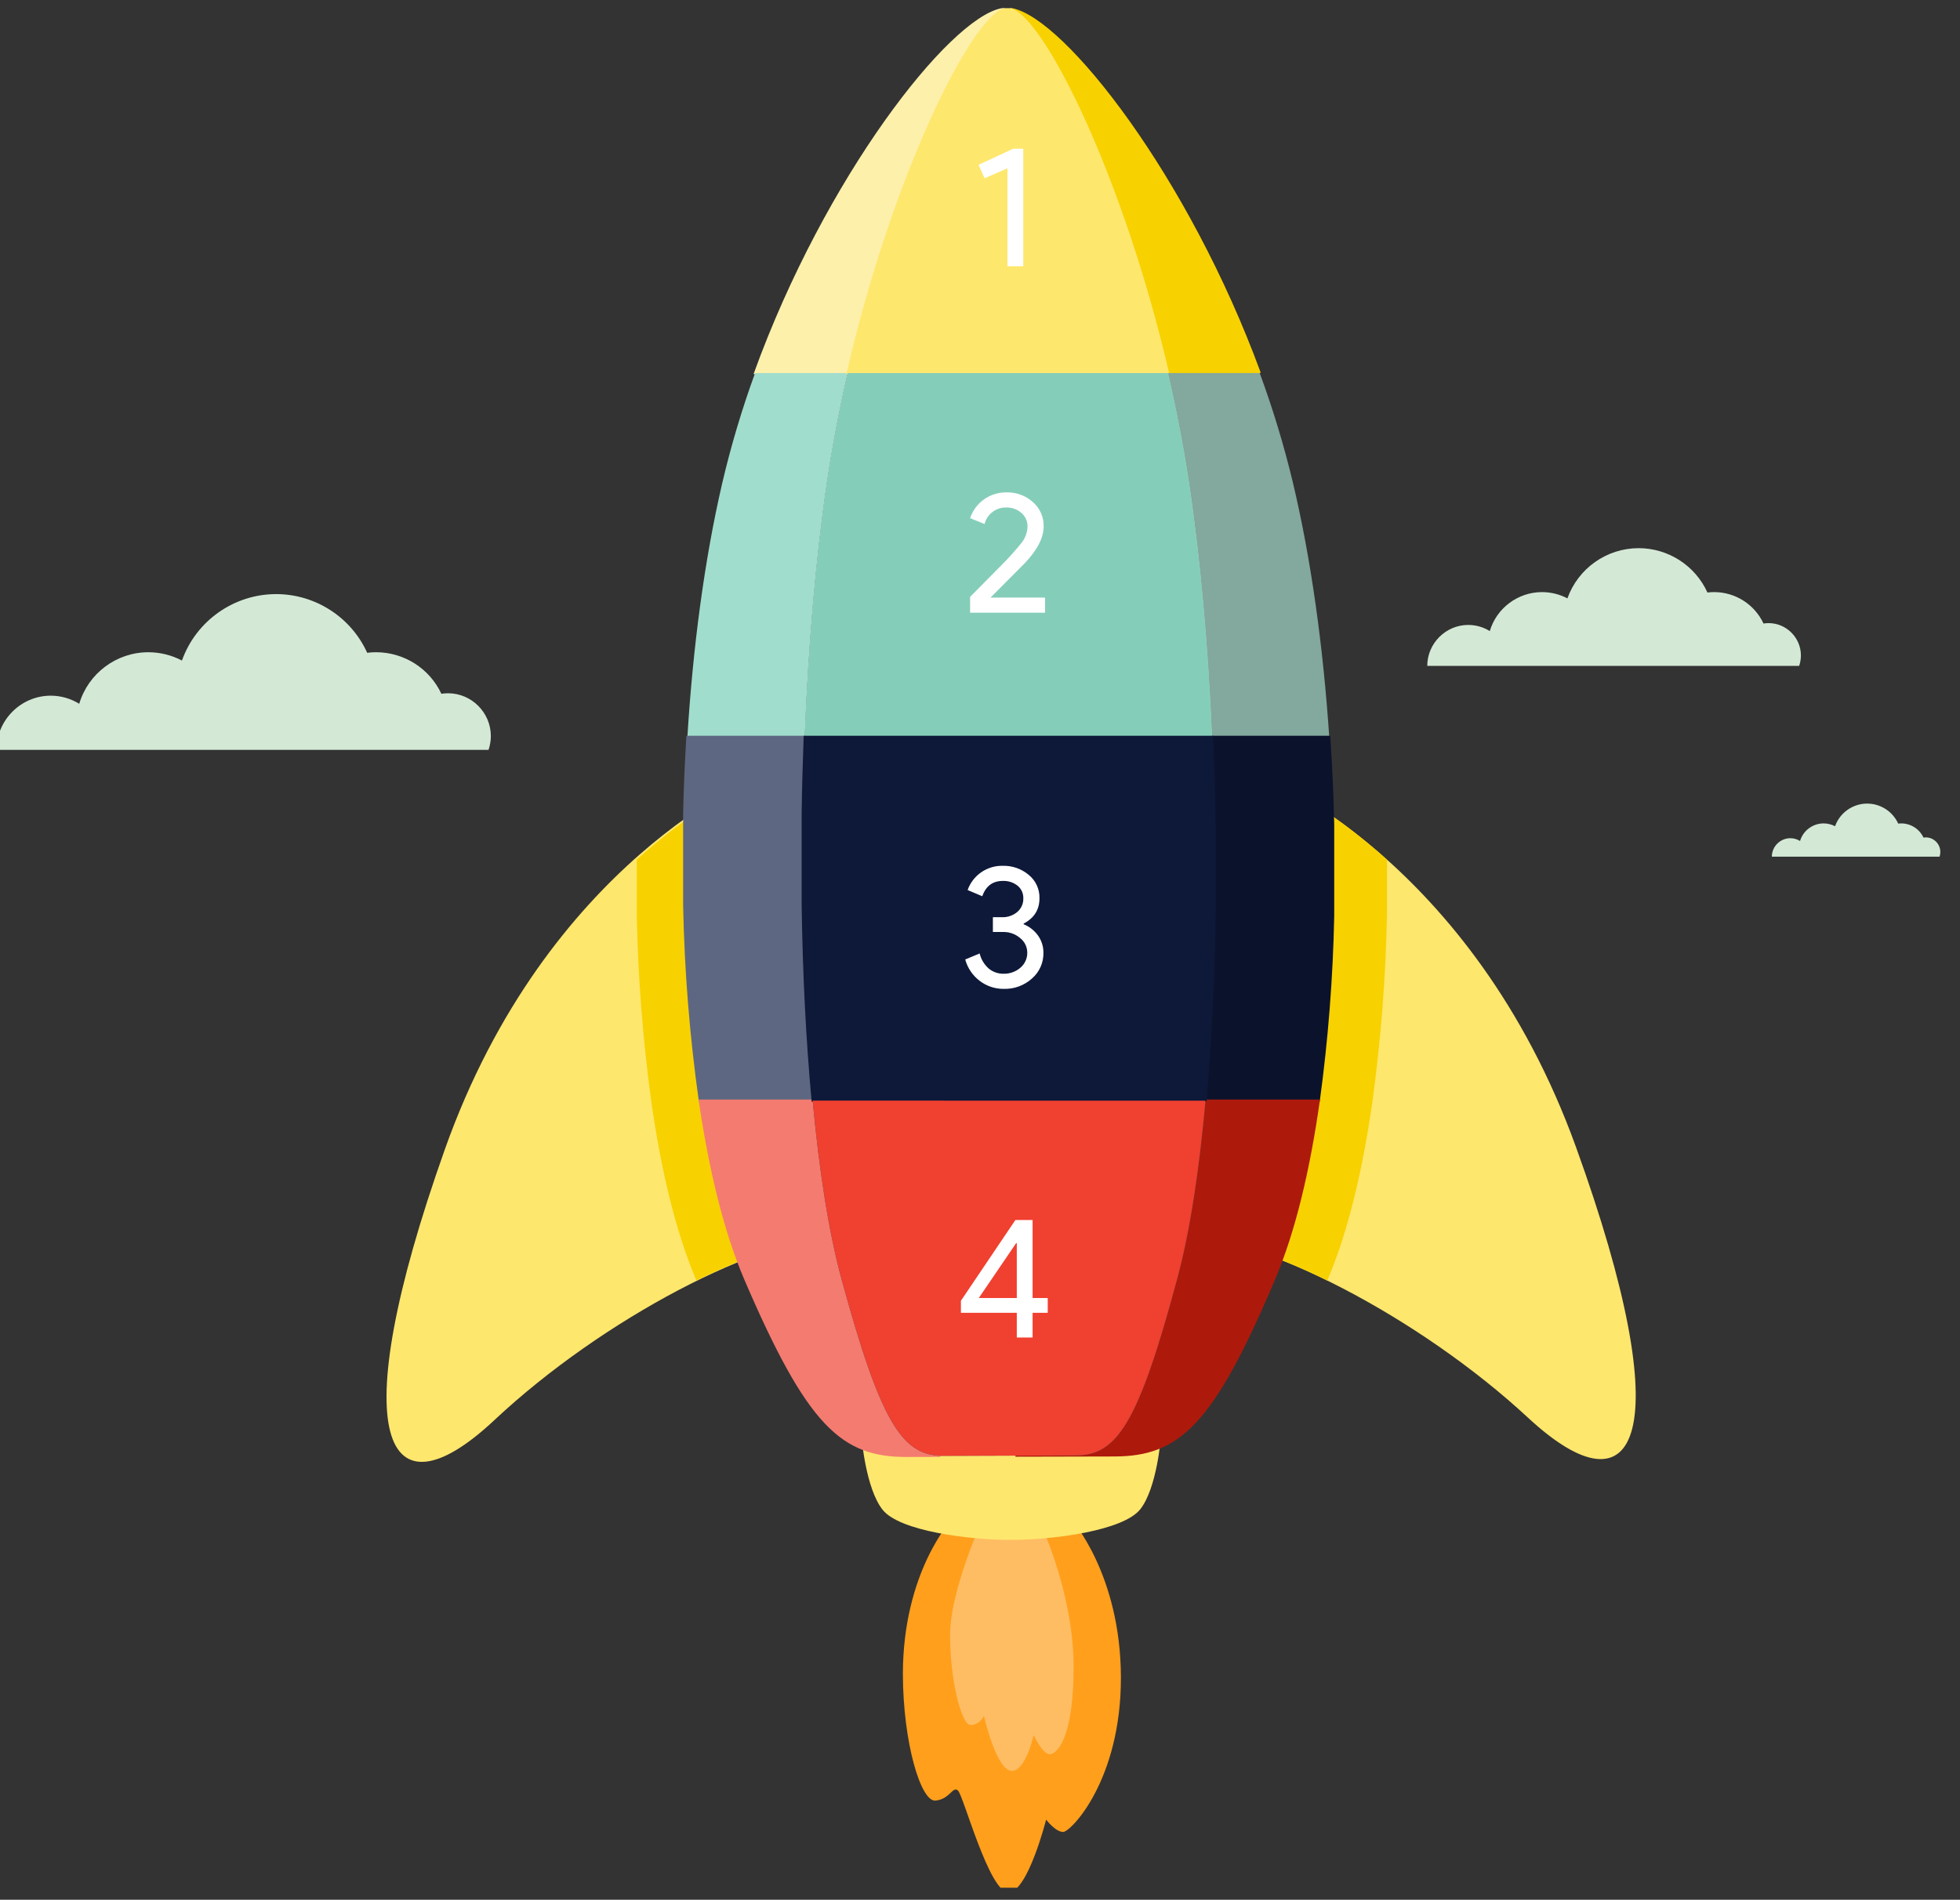 <?xml version="1.0" encoding="UTF-8" standalone="no"?>
<svg xmlns="http://www.w3.org/2000/svg" xmlns:xlink="http://www.w3.org/1999/xlink" xmlns:serif="http://www.serif.com/" width="100%" height="100%" viewBox="0 0 262 254" version="1.1" xml:space="preserve" style="fill-rule:evenodd;clip-rule:evenodd;">
    <rect x="0" y="0" width="262" height="254" fill="#333333" stroke="none"/>
    <g transform="matrix(1,0,0,1,-512,-1107)">
        <g id="rocket" transform="matrix(0.069,0,0,0.069,-256.967,-280.369)">
            <rect x="11137.7" y="20094.6" width="3785.53" height="3670.09" style="fill:none;"></rect>
            <clipPath id="_clip1">
                <rect x="11137.7" y="20094.6" width="3785.53" height="3670.09"></rect>
            </clipPath>
            <g clip-path="url(#_clip1)">
                <g id="Path_1" transform="matrix(4.145,0,0,4.145,12359.2,22160.9)">
                    <path d="M207.776,214.9C207.776,214.9 230.698,240.483 230.826,288.525C230.954,336.567 207.447,360.833 203.836,360.843C200.225,360.853 195.874,355.083 195.874,355.083C195.874,355.083 187.295,389.062 178.265,389.083C169.235,389.104 157.193,343.627 154.656,341.468C152.119,339.309 151.056,345.45 144.194,346.19C137.332,346.93 129.007,319.141 128.922,286.99L128.922,286.767C129.06,239.267 151.578,215.047 151.578,215.047L207.776,214.9Z" style="fill:rgb(255,159,28);fill-rule:nonzero;"></path>
                </g>
                <g id="Path_2" transform="matrix(4.145,0,0,4.145,12422.8,22161.2)">
                    <path d="M178.711,218.529C178.711,218.529 193.284,249.964 193.376,283.187C193.468,316.41 185.743,324.424 182.244,324.434C178.745,324.444 174.726,315.46 174.726,315.46C174.726,315.46 171.026,332.208 164.526,332.224C158.026,332.24 152.726,311.773 151.468,306.524C151.468,306.524 149.48,310.776 145.235,310.789C140.99,310.802 135.686,290.164 135.635,269.016C135.584,247.868 150.723,214.931 150.723,214.931L178.711,218.529Z" style="fill:rgb(255,189,99);fill-rule:nonzero;"></path>
                </g>
                <g id="Path_3" transform="matrix(4.145,0,0,4.145,12303.6,22049.4)">
                    <path d="M192.989,203.3L262.921,203.136C262.921,203.136 261.173,226.83 253.321,236.852C245.469,246.874 212.971,251.159 193.138,251.205C173.305,251.251 140.785,247.117 132.869,237.135C124.953,227.153 123.058,203.465 123.058,203.465L192.989,203.3Z" style="fill:rgb(254,231,109);fill-rule:nonzero;"></path>
                </g>
                <g id="Path_4" transform="matrix(4.145,0,0,4.145,11663.3,21158.2)">
                    <path d="M228.991,109.074C228.991,109.074 130.607,148.767 82.719,283.709C34.831,418.651 54.845,458.065 105.845,410.263C156.845,362.461 230.608,324.47 267.55,324.381L228.991,109.074Z" style="fill:rgb(254,231,109);fill-rule:nonzero;"></path>
                </g>
                <g id="Path_5" transform="matrix(4.145,0,0,4.145,12734,21156.6)">
                    <path d="M205.7,108.906C205.7,108.906 304.331,148.135 353.059,282.851C401.787,417.567 382.017,457.075 330.719,409.513C279.421,361.951 205.421,324.3 168.482,324.39L205.7,108.906Z" style="fill:rgb(254,231,109);fill-rule:nonzero;"></path>
                </g>
                <g id="Path_6" transform="matrix(4.145,0,0,4.145,12812.1,21160.6)">
                    <path d="M186.22,260.292C183.94,285.708 180.779,308.738 176.727,327.95C190.932,332.233 204.741,337.734 218,344.392C218.194,343.939 218.384,343.492 218.578,343.032C227.732,321.332 234.59,292.759 239.178,260.292C243.078,231.692 245.323,202.891 245.901,174.033L245.901,147.6C220.107,124.465 197.981,113.033 190.016,109.327C190.226,116.543 190.385,123.763 190.492,130.987L190.492,174.028C190.042,204.3 188.619,233.61 186.224,260.287" style="fill:rgb(248,209,0);fill-rule:nonzero;"></path>
                </g>
                <g id="Path_7" transform="matrix(4.145,0,0,4.145,12000.6,21160.6)">
                    <path d="M150.75,260.292C153.03,285.708 156.191,308.738 160.243,327.95C146.039,332.233 132.231,337.734 118.973,344.392C118.779,343.939 118.589,343.492 118.395,343.032C109.241,321.332 102.383,292.759 97.795,260.292C93.895,231.692 91.65,202.891 91.072,174.033L91.072,147.6C116.866,124.465 138.993,113.033 146.957,109.327C146.747,116.543 146.588,123.763 146.481,130.987L146.481,174.028C146.931,204.3 148.354,233.61 150.749,260.287" style="fill:rgb(248,209,0);fill-rule:nonzero;"></path>
                </g>
                <g id="Path_8" transform="matrix(4.145,0,0,4.145,12160,20124.7)">
                    <path d="M224.369,0C208.876,4.781 172.269,78.551 151.204,170.064L107.9,170.064C141.1,78.551 198.773,4.781 223.186,0L224.369,0Z" style="fill:rgb(253,240,171);fill-rule:nonzero;stroke:rgb(253,240,171);stroke-width:1px;"></path>
                </g>
                <g id="Path_9" transform="matrix(4.145,0,0,4.145,12504.6,20124.7)">
                    <path d="M260.619,170.064L217.752,170.064C196.46,78.525 159.82,4.787 144.271,0L144.849,0C169.338,4.787 227.07,78.525 260.618,170.064" style="fill:rgb(248,209,0);fill-rule:nonzero;stroke:rgb(248,209,0);stroke-width:1px;"></path>
                </g>
                <g id="Path_10" transform="matrix(4.145,0,0,4.145,12284.9,20124.7)">
                    <path d="M270.768,170.064L121.079,170.064C142.144,78.548 178.749,4.781 194.244,0L197.287,0C212.836,4.787 249.476,78.525 270.768,170.064" style="fill:rgb(252,95,97);fill-rule:nonzero;"></path>
                </g>
                <g id="Path_11" transform="matrix(4.145,0,0,4.145,12068.8,20615.1)">
                    <path d="M173.212,51.757C169.354,68.502 166.019,85.844 163.43,103.457C158.202,139.046 154.765,179.915 153.13,221.826L98.272,221.826C100.848,179.915 106.253,139.046 114.501,103.457C118.596,85.93 123.74,68.666 129.908,51.757L173.212,51.757Z" style="fill:rgb(161,221,204);fill-rule:nonzero;"></path>
                </g>
                <g id="Path_12" transform="matrix(4.145,0,0,4.145,12716.5,20615.1)">
                    <path d="M242,221.828L187.253,221.828C185.469,179.687 181.864,138.582 176.462,102.835C173.83,85.43 170.482,68.301 166.634,51.757L209.5,51.757C215.656,68.465 220.826,85.521 224.983,102.835C233.5,138.582 239.175,179.687 242,221.828" style="fill:rgb(131,168,157);fill-rule:nonzero;"></path>
                </g>
                <g id="Path_13" transform="matrix(4.145,0,0,4.145,12227,20615.1)">
                    <path d="M305.355,221.828L114.968,221.828C116.601,179.917 120.038,139.048 125.268,103.459C127.86,85.844 131.192,68.501 135.05,51.759L284.737,51.759C288.585,68.303 291.937,85.432 294.565,102.837C299.965,138.583 303.571,179.689 305.356,221.83" style="fill:rgb(212,232,214);fill-rule:nonzero;"></path>
                </g>
                <g id="Path_14" transform="matrix(4.145,0,0,4.145,12064.5,21105.5)">
                    <path d="M157.864,273.581L105.127,273.581C100.86,243.334 98.418,212.858 97.816,182.317L97.816,139.129C98.085,127.241 98.588,115.329 99.316,103.517L154.176,103.517C153.716,115.333 153.394,127.241 153.223,139.129L153.223,182.318C153.703,214.352 155.247,245.426 157.866,273.582" style="fill:rgb(94,103,129);fill-rule:nonzero;stroke:rgb(94,103,129);stroke-width:1px;"></path>
                </g>
                <g id="Path_15" transform="matrix(4.145,0,0,4.145,12767,21105.5)">
                    <path d="M231.641,144.28L231.641,187.321C231.063,216.179 228.818,244.98 224.918,273.58L171.964,273.58C174.356,246.902 175.782,217.596 176.232,187.321L176.232,144.28C176.032,130.68 175.65,117.044 175.072,103.516L229.814,103.516C230.721,117.044 231.329,130.683 231.641,144.28" style="fill:rgb(11,19,44);fill-rule:nonzero;stroke:rgb(11,19,44);stroke-width:1px;"></path>
                </g>
                <g id="Path_16" transform="matrix(4.145,0,0,4.145,12224.2,21105.5)">
                    <path d="M307.178,144.28L307.178,187.321C306.725,217.597 305.302,246.903 302.91,273.58L119.321,273.58C116.699,245.424 115.158,214.353 114.678,182.316L114.678,139.131C114.849,127.243 115.171,115.331 115.628,103.516L306.015,103.516C306.593,117.044 306.978,130.683 307.178,144.28" style="fill:rgb(75,202,192);fill-rule:nonzero;"></path>
                </g>
                <g id="Path_17" transform="matrix(4.145,0,0,4.145,12085.5,21595.9)">
                    <path d="M212.38,321.317C207.586,321.327 202.348,321.337 196.716,321.353C166.631,321.422 150.757,307.382 121.25,238.596C111.902,216.796 104.831,187.996 100.04,155.274L152.778,155.274C155.821,188.001 160.306,216.791 166.24,238.596C184.378,305.249 194.406,320.496 212.38,321.317" style="fill:rgb(244,123,112);fill-rule:nonzero;stroke:rgb(244,123,112);stroke-width:1px;"></path>
                </g>
                <g id="Path_18" transform="matrix(4.145,0,0,4.145,12510.9,21595.9)">
                    <path d="M286.7,155.274C282.113,187.741 275.255,216.318 266.1,238.014C237.03,306.937 221.239,321.053 191.157,321.126C166.825,321.182 150.35,321.226 144.942,321.231C149.237,321.211 159.127,321.175 173.111,321.126C192.202,321.054 202.223,306.938 220.673,238.014C226.482,216.314 230.833,187.741 233.744,155.274L286.7,155.274Z" style="fill:rgb(173,26,12);fill-rule:nonzero;stroke:rgb(173,26,12);stroke-width:1px;"></path>
                </g>
                <g id="Path_19" transform="matrix(4.145,0,0,4.145,12237.6,21595.9)">
                    <path d="M299.68,155.274C296.769,187.741 292.418,216.318 286.609,238.014C268.159,306.937 258.137,321.053 239.047,321.126C225.063,321.175 215.169,321.211 210.874,321.231C209.987,321.231 209.336,321.238 208.939,321.238L208.486,321.238L200.124,321.268L199.089,321.268C193.431,321.268 185.496,321.288 175.714,321.314L175.694,321.314C157.721,320.496 147.694,305.246 129.554,238.593C123.62,216.793 119.135,187.993 116.092,155.271L299.68,155.274Z" style="fill:rgb(44,97,104);fill-rule:nonzero;"></path>
                </g>
                <g id="Path_20" transform="matrix(4.145,0,0,4.145,12284.9,20124.7)">
                    <path d="M270.768,170.064L121.079,170.064C142.144,78.548 178.749,4.781 194.244,0L197.287,0C212.836,4.787 249.476,78.525 270.768,170.064" style="fill:rgb(254,231,109);fill-rule:nonzero;stroke:rgb(254,231,109);stroke-width:1px;"></path>
                </g>
                <g id="Path_21" transform="matrix(4.145,0,0,4.145,12227,20615.1)">
                    <path d="M305.355,221.828L114.968,221.828C116.601,179.917 120.038,139.048 125.268,103.459C127.86,85.844 131.192,68.501 135.05,51.759L284.737,51.759C288.585,68.303 291.937,85.432 294.565,102.837C299.965,138.583 303.571,179.689 305.356,221.83" style="fill:rgb(132,206,185);fill-rule:nonzero;"></path>
                </g>
                <g id="Path_22" transform="matrix(4.145,0,0,4.145,12224.2,21105.5)">
                    <path d="M307.178,144.28L307.178,187.321C306.725,217.597 305.302,246.903 302.91,273.58L119.321,273.58C116.699,245.424 115.158,214.353 114.678,182.316L114.678,139.131C114.849,127.243 115.171,115.331 115.628,103.516L306.015,103.516C306.593,117.044 306.978,130.683 307.178,144.28" style="fill:rgb(14,25,57);fill-rule:nonzero;stroke:rgb(14,25,57);stroke-width:1px;"></path>
                </g>
                <g id="Path_23" transform="matrix(4.145,0,0,4.145,12237.6,21595.9)">
                    <path d="M299.68,155.274C296.769,187.741 292.418,216.318 286.609,238.014C268.159,306.937 258.137,321.053 239.047,321.126C225.063,321.175 215.169,321.211 210.874,321.231C209.987,321.231 209.336,321.238 208.939,321.238L208.486,321.238L200.124,321.268L199.089,321.268C193.773,321.288 186.389,321.314 177.445,321.35C176.86,321.35 176.282,321.34 175.713,321.314L175.693,321.314C157.72,320.496 147.693,305.246 129.553,238.593C123.619,216.793 119.134,187.993 116.091,155.271L299.68,155.274Z" style="fill:rgb(240,64,48);fill-rule:nonzero;"></path>
                </g>
                <g id="Path_24" transform="matrix(4.145,0,0,4.145,13065.9,20851.2)">
                    <path d="M378.149,126.79C378.151,128.461 377.876,130.121 377.334,131.702L203.517,131.702C203.517,131.702 203.517,131.701 203.517,131.701C203.517,121.2 212.158,112.559 222.659,112.559C226.22,112.559 229.711,113.552 232.738,115.427C235.937,104.652 245.91,97.21 257.15,97.21C261.287,97.21 265.363,98.219 269.023,100.148C274.02,86.104 287.394,76.668 302.3,76.668C316.137,76.668 328.752,84.799 334.467,97.4C335.509,97.269 336.558,97.204 337.608,97.206C347.482,97.206 356.501,102.952 360.675,111.9C361.465,111.773 362.265,111.709 363.065,111.709C371.34,111.709 378.149,118.519 378.149,126.793C378.149,126.794 378.149,126.794 378.149,126.795" style="fill:rgb(212,232,214);fill-rule:nonzero;"></path>
                </g>
                <g id="Path_25" transform="matrix(4.145,0,0,4.145,11137.7,20913.1)">
                    <path d="M231.04,149.519C231.041,151.73 230.677,153.927 229.962,156.019L0,156.019C0.003,142.126 11.437,130.695 25.33,130.695C30.039,130.695 34.657,132.009 38.661,134.487C42.892,120.232 56.085,110.387 70.954,110.387C76.427,110.387 81.819,111.721 86.661,114.273C93.273,95.694 110.966,83.211 130.686,83.211C148.994,83.211 165.686,93.971 173.246,110.645C174.625,110.47 176.013,110.383 177.403,110.385C190.462,110.382 202.394,117.978 207.918,129.811C208.953,129.647 209.999,129.565 211.047,129.565C222,129.565 231.018,138.566 231.037,149.519" style="fill:rgb(212,232,214);fill-rule:nonzero;"></path>
                </g>
                <g id="Path_26" transform="matrix(4.145,0,0,4.145,13530.3,21195.5)">
                    <path d="M331.281,135.611C331.283,136.365 331.158,137.113 330.913,137.826L252.533,137.826C252.533,137.826 252.533,137.825 252.533,137.825C252.533,133.09 256.429,129.195 261.163,129.195C262.769,129.195 264.344,129.643 265.709,130.489C267.153,125.63 271.65,122.275 276.718,122.275C278.584,122.275 280.422,122.729 282.072,123.599C284.325,117.267 290.356,113.012 297.077,113.012C303.316,113.012 309.005,116.678 311.582,122.36C312.052,122.302 312.525,122.273 312.998,122.275C317.449,122.275 321.515,124.863 323.398,128.896C323.755,128.839 324.116,128.81 324.477,128.81C328.207,128.81 331.277,131.879 331.277,135.61C331.277,135.611 331.277,135.611 331.277,135.612" style="fill:rgb(212,232,214);fill-rule:nonzero;"></path>
                </g>
                <g id="Path_27" transform="matrix(4.145,0,0,4.145,12461.2,20312.7)">
                    <path d="M160.577,19.843L160.577,74.8L153.184,74.8L153.184,29L142.5,33.663L139.691,27.394L155.838,19.843L160.577,19.843Z" style="fill:white;fill-rule:nonzero;"></path>
                </g>
                <g id="Path_28" transform="matrix(4.145,0,0,4.145,12449.8,20776)">
                    <path d="M173.515,117.907L173.515,124.978L138.485,124.978L138.485,117.585L152.706,103.2C156.212,99.742 159.513,96.08 162.59,92.235C164.321,90.049 165.282,87.351 165.32,84.563C165.337,82.189 164.307,79.924 162.507,78.376C160.519,76.62 157.928,75.698 155.278,75.803C152.91,75.752 150.6,76.551 148.769,78.054C147.023,79.438 145.781,81.359 145.233,83.518L138.484,80.784C140.904,73.526 147.786,68.635 155.436,68.735C160.022,68.588 164.49,70.231 167.889,73.312C171.114,76.151 172.936,80.267 172.87,84.563C172.87,89.866 169.951,95.597 164.113,101.754L148.045,117.904L173.515,117.907Z" style="fill:white;fill-rule:nonzero;"></path>
                </g>
                <g id="Path_29" transform="matrix(4.145,0,0,4.145,12443.2,21279.4)">
                    <path d="M174.349,162.516C174.439,167.132 172.464,171.554 168.967,174.568C165.359,177.808 160.638,179.535 155.791,179.388C151.763,179.419 147.835,178.118 144.622,175.688C141.297,173.191 138.894,169.658 137.794,165.647L144.543,162.834C145.195,165.553 146.667,168.007 148.759,169.862C150.729,171.502 153.228,172.373 155.791,172.313C158.646,172.365 161.421,171.363 163.585,169.5C165.638,167.763 166.816,165.2 166.799,162.511C166.812,159.81 165.562,157.252 163.424,155.601C161.208,153.72 158.375,152.719 155.469,152.788L150.728,152.788L150.728,145.881L154.908,145.881C157.538,145.99 160.116,145.115 162.137,143.43C163.994,141.839 165.03,139.486 164.95,137.042C165.018,134.784 164.038,132.617 162.298,131.177C160.318,129.606 157.834,128.806 155.309,128.926C150.65,128.926 147.462,131.31 145.747,136.079L138.919,133.184C141.358,126.284 147.993,121.7 155.309,121.858C159.802,121.725 164.187,123.274 167.6,126.2C170.812,128.868 172.621,132.873 172.5,137.047C172.5,142.35 170.036,146.287 165.107,148.856L165.107,149.178C167.839,150.283 170.197,152.152 171.896,154.56C173.521,156.892 174.378,159.673 174.347,162.515" style="fill:white;fill-rule:nonzero;"></path>
                </g>
                <g id="Path_30" transform="matrix(4.145,0,0,4.145,12437.4,21756.8)">
                    <path d="M170.684,215.64L170.684,227.209L163.3,227.209L163.3,215.64L137.182,215.64L137.182,210.015L162.654,172.254L170.685,172.254L170.685,208.73L177.756,208.73L177.756,215.64L170.684,215.64ZM145.538,208.73L163.3,208.73L163.3,183.1L162.975,183.1L145.538,208.73Z" style="fill:white;fill-rule:nonzero;"></path>
                </g>
                <g id="Rectangle_1" transform="matrix(4.145,0,0,4.145,11137.7,20124.7)">
                    <rect x="0" y="0" width="908.527" height="880.322" style="fill:none;"></rect>
                </g>
            </g>
        </g>
    </g>
</svg>
